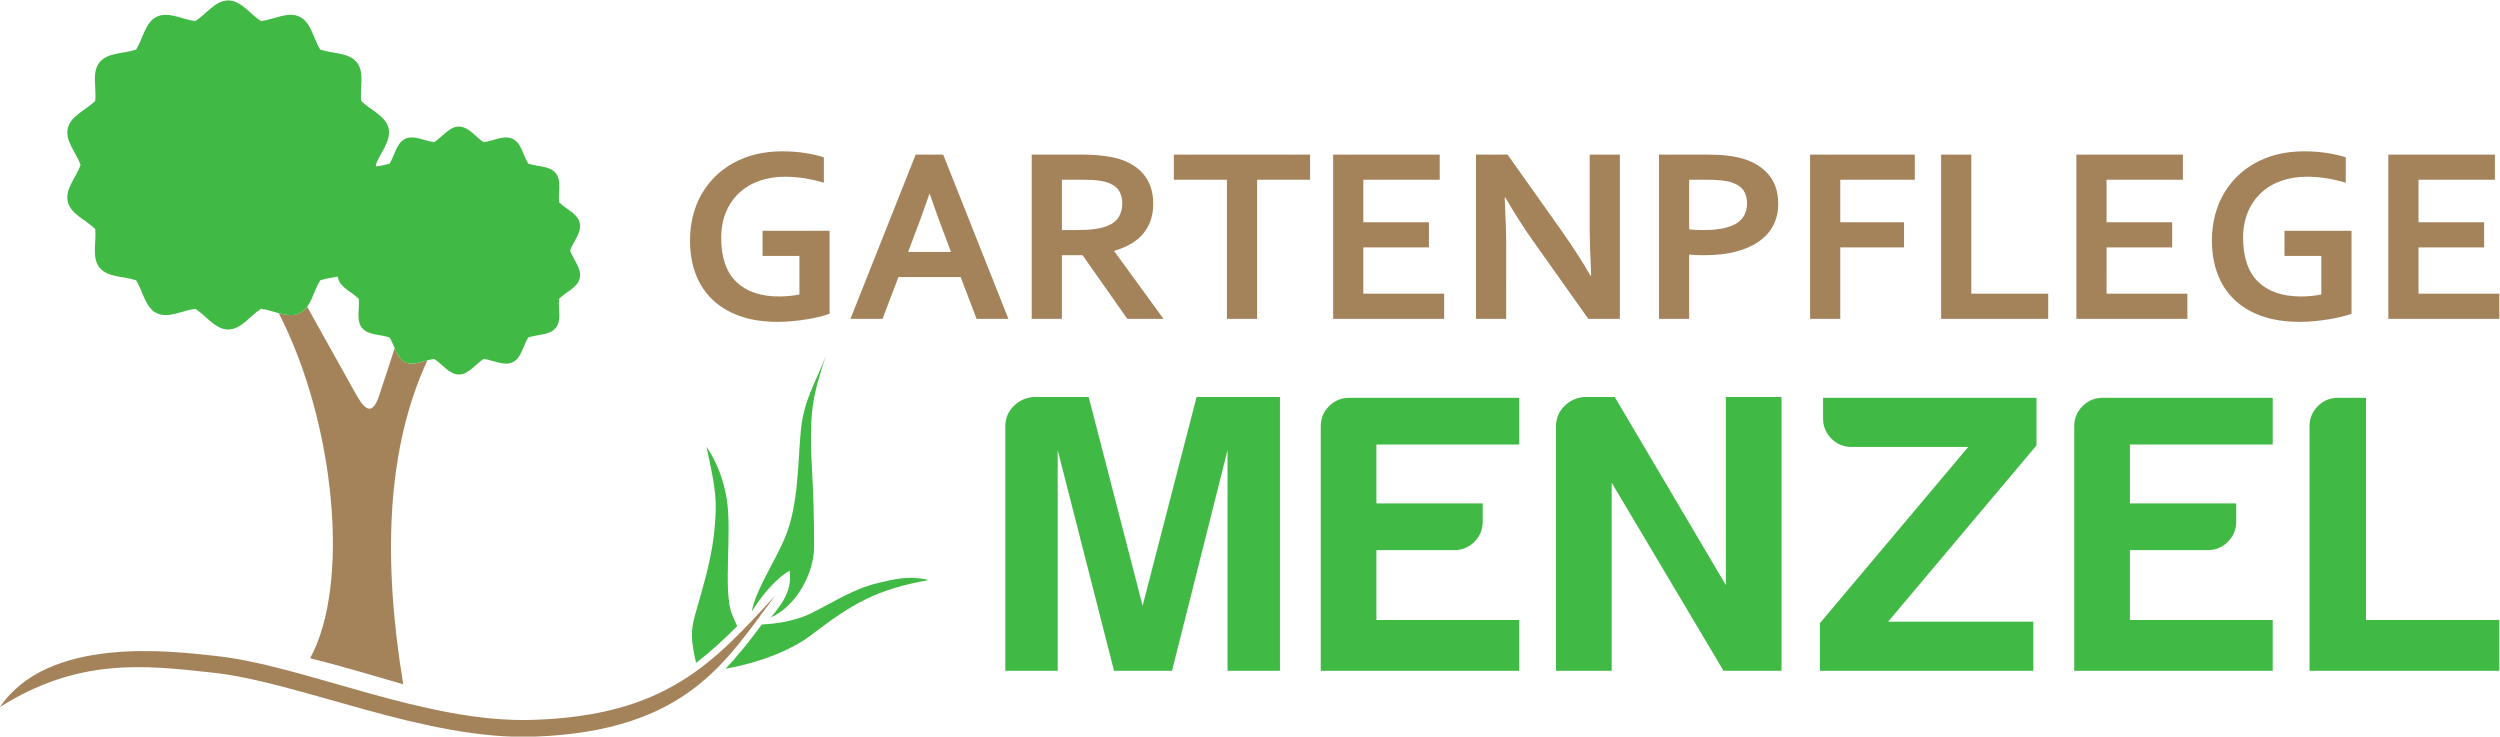 <?xml version="1.0" encoding="UTF-8" standalone="no"?>
<svg
   xmlns:dc="http://purl.org/dc/elements/1.1/"
   xmlns:cc="http://creativecommons.org/ns#"
   xmlns:rdf="http://www.w3.org/1999/02/22-rdf-syntax-ns#"
   xmlns:svg="http://www.w3.org/2000/svg"
   xmlns="http://www.w3.org/2000/svg"
   version="1.1"
   id="svg36"
   xml:space="preserve"
   width="919.164"
   height="270.832"
   viewBox="0 0 919.164 270.832"><defs
     id="defs40" /><g
     id="g44"
     transform="matrix(1.333,0,0,-1.333,-59.737,596.428)"><g
       id="g46"><path
         d="m 44.803,252.434 c 13.341,19.624 46.741,15.498 59.762,14.051 24.624,-2.736 57.532,-18.541 87.153,-17.609 36.813,1.157 49.762,15.62 66.931,34.309 -13.441,-17.795 -23.989,-37.357 -66.398,-38.933 -30.021,-1.115 -64.305,14.913 -88.398,17.609 -19.809,2.216 -37.4,4.1 -59.051,-9.427"
         style="fill:#a4835b;fill-opacity:1;fill-rule:evenodd;stroke:none"
         id="path48" /><path
         d="m 121.709,361.053 c 15.602,-30.362 19.796,-74.972 8.632,-95.17 8.579,-2.146 17.209,-4.726 25.696,-7.194 -5.707,34.543 -4.618,65.005 6.662,89.356 -2.117,-0.573 -4.278,-1.417 -6.144,-0.522 -1.471,0.708 -2.209,2.236 -2.883,3.836 l -4.258,-12.985 c -2.296,-6.999 -4.863,-2.446 -6.801,1.024 l -13.085,23.433 c -0.558,-0.75 -1.229,-1.376 -2.087,-1.788 -1.766,-0.85 -3.73,-0.523 -5.732,0.01"
         style="fill:#a4835b;fill-opacity:1;fill-rule:evenodd;stroke:none"
         id="path50" /><path
         d="m 252.151,278.735 c 1.201,6.342 6.419,13.65 9.35,20.846 3.551,8.724 3.371,20.338 4.174,28.854 0.81,8.631 3.829,12.86 6.841,20.611 -2.714,-8.544 -3.93,-12.355 -4.014,-21.212 -0.091,-8.863 0.862,-13.31 0.852,-31.312 -0.004,-6.927 -4.692,-16.134 -11.934,-19.399 4.668,5.425 5.645,8.679 5.203,12.871 -2.742,-1.311 -7.185,-5.871 -10.472,-11.259 z m -4.003,-4.012 c -0.369,0.835 -0.998,2.157 -1.501,3.474 -2.407,6.303 0.103,22.462 -1.377,31.513 -0.786,4.814 -2.431,9.861 -5.601,14.521 1.265,-6.051 2.719,-11.936 2.556,-17.412 -0.339,-11.341 -2.757,-18.481 -5.681,-28.956 -1.227,-4.395 -1.212,-6.922 0.257,-13.256 3.784,2.887 7.481,6.248 11.348,10.116 z m 6.791,0.464 c 2.139,0.11 8.387,0.487 13.808,3.197 6.007,3.002 11.702,6.747 18.378,8.278 4.417,1.014 8.234,2.114 13.869,0.783 -14.399,-2.545 -21.154,-6.526 -32.495,-15.215 -5.837,-4.471 -15.446,-7.894 -23.549,-9.217 3.611,3.773 6.794,7.876 9.989,12.173"
         style="fill:#40ba45;fill-opacity:1;fill-rule:evenodd;stroke:none"
         id="path52" /><path
         d="m 107.749,447.321 c 3.567,0 6.039,-3.8 9.059,-5.699 3.544,0.401 7.421,2.75 10.634,1.203 3.214,-1.547 3.792,-6.042 5.689,-9.062 3.368,-1.176 7.878,-0.743 10.103,-3.53 2.224,-2.786 0.794,-7.089 1.193,-10.635 2.523,-2.522 6.775,-4.088 7.569,-7.566 0.794,-3.477 -2.359,-6.732 -3.538,-10.098 l 0.152,-0.408 c 1.239,0.233 2.534,0.389 3.659,0.782 1.427,2.273 1.864,5.66 4.286,6.827 2.421,1.164 5.342,-0.606 8.01,-0.908 2.276,1.431 4.137,4.293 6.824,4.293 2.689,0 4.55,-2.862 6.827,-4.293 2.668,0.302 5.588,2.072 8.009,0.908 2.422,-1.167 2.858,-4.554 4.286,-6.827 2.537,-0.887 5.937,-0.56 7.613,-2.66 1.673,-2.1 0.596,-5.341 0.897,-8.012 1.901,-1.901 5.105,-3.08 5.704,-5.699 0.597,-2.619 -1.778,-5.072 -2.667,-7.609 0.889,-2.536 3.264,-4.989 2.667,-7.607 -0.599,-2.619 -3.803,-3.798 -5.704,-5.699 -0.302,-2.672 0.776,-5.914 -0.897,-8.013 -1.676,-2.099 -5.075,-1.771 -7.613,-2.658 -1.427,-2.275 -1.864,-5.664 -4.286,-6.829 -2.421,-1.163 -5.341,0.606 -8.009,0.908 -2.277,-1.431 -4.138,-4.294 -6.827,-4.294 -2.686,0 -4.547,2.862 -6.824,4.294 -2.668,-0.302 -5.589,-2.071 -8.01,-0.908 -2.422,1.165 -2.858,4.554 -4.286,6.829 -2.538,0.887 -5.937,0.559 -7.613,2.658 -1.672,2.099 -0.595,5.341 -0.897,8.013 -1.901,1.901 -5.104,3.08 -5.703,5.699 -0.034,0.141 -0.056,0.281 -0.071,0.421 -1.643,-0.309 -3.361,-0.514 -4.854,-1.036 -1.897,-3.023 -2.475,-7.518 -5.689,-9.064 -3.213,-1.547 -7.09,0.802 -10.634,1.203 -3.02,-1.899 -5.493,-5.698 -9.059,-5.698 -3.566,0 -6.038,3.799 -9.059,5.698 -3.543,-0.4 -7.42,-2.75 -10.633,-1.203 -3.214,1.546 -3.793,6.041 -5.689,9.064 -3.368,1.176 -7.878,0.74 -10.103,3.528 -2.224,2.787 -0.794,7.089 -1.193,10.635 -2.524,2.522 -6.775,4.088 -7.569,7.566 -0.794,3.476 2.359,6.732 3.538,10.098 -1.179,3.366 -4.332,6.622 -3.538,10.098 0.793,3.478 5.045,5.044 7.569,7.566 0.399,3.546 -1.03,7.849 1.193,10.635 2.225,2.788 6.735,2.355 10.103,3.53 1.897,3.02 2.475,7.515 5.689,9.062 3.212,1.546 7.09,-0.802 10.633,-1.203 3.021,1.899 5.493,5.699 9.059,5.699"
         style="fill:#40ba45;fill-opacity:1;fill-rule:evenodd;stroke:none"
         id="path54" /><path
         d="m 322.093,262.41 v 67.425 c 0,2.204 0.766,4.053 2.297,5.585 1.532,1.532 3.399,2.372 5.585,2.521 h 15.11 l 14.886,-57.582 14.886,57.582 h 22.992 v -75.531 h -14.456 v 60.869 L 368.077,262.41 h -15.988 l -15.54,60.869 v -60.869 z m 87.007,0 v 67.425 c 0,2.186 0.766,4.053 2.297,5.585 1.532,1.532 3.399,2.297 5.603,2.297 h 46.843 v -12.887 h -39.391 v -16.249 h 29.323 v -5.024 c 0,-2.185 -0.766,-4.034 -2.297,-5.566 -1.532,-1.532 -3.381,-2.297 -5.585,-2.297 h -21.442 v -19.275 h 39.391 v -14.008 z m 64.893,0 v 67.425 c 0,2.204 0.766,4.053 2.297,5.585 1.532,1.532 3.399,2.372 5.585,2.521 h 8.312 l 30.649,-51.885 v 51.885 h 15.353 v -75.531 h -15.988 l -30.855,51.886 v -51.886 z m 72.775,0 v 13.13 l 40.922,48.617 h -32.162 v 0 c -2.185,0 -4.053,0.766 -5.585,2.297 -1.532,1.531 -2.297,3.38 -2.297,5.584 v 0 5.678 h 58.871 v -13.13 L 565.596,275.97 h 40.044 v -13.56 z m 70.16,0 v 67.425 c 0,2.186 0.766,4.053 2.297,5.585 1.532,1.532 3.399,2.297 5.603,2.297 h 46.843 v -12.887 h -39.391 v -16.249 h 29.323 v -5.024 c 0,-2.185 -0.766,-4.034 -2.297,-5.566 -1.532,-1.532 -3.381,-2.297 -5.585,-2.297 h -21.442 v -19.275 h 39.391 v -14.008 z m 64.893,0 v 67.425 c 0,2.186 0.766,4.053 2.297,5.585 1.55,1.532 3.399,2.297 5.603,2.297 h 7.677 v -61.299 h 36.776 v -14.008 z"
         style="fill:#40ba45;fill-opacity:1;fill-rule:evenodd;stroke:none"
         id="path56" /><path
         d="m 265.311,376.835 h -10.164 v 6.938 h 18.49 v -22.872 c -0.682,-0.255 -1.538,-0.509 -2.59,-0.786 -1.052,-0.266 -2.22,-0.509 -3.527,-0.729 -1.295,-0.22 -2.636,-0.393 -4.012,-0.52 -1.376,-0.139 -2.741,-0.208 -4.094,-0.208 -4.07,0 -7.62,0.543 -10.65,1.642 -3.041,1.099 -5.562,2.636 -7.585,4.625 -2.023,1.989 -3.538,4.359 -4.544,7.1 -1.006,2.752 -1.503,5.782 -1.503,9.1 0,2.347 0.266,4.59 0.798,6.73 0.532,2.139 1.318,4.117 2.347,5.932 1.029,1.815 2.289,3.457 3.758,4.926 1.469,1.469 3.157,2.729 5.042,3.77 1.885,1.029 3.943,1.827 6.198,2.382 2.243,0.555 4.66,0.833 7.227,0.833 2.278,0 4.452,-0.162 6.51,-0.486 2.047,-0.324 3.735,-0.729 5.041,-1.191 v -6.996 c -1.758,0.544 -3.538,0.96 -5.331,1.237 -1.792,0.289 -3.608,0.428 -5.434,0.428 -2.463,0 -4.764,-0.37 -6.915,-1.099 -2.151,-0.74 -4.001,-1.827 -5.573,-3.261 -1.573,-1.434 -2.81,-3.203 -3.712,-5.308 -0.902,-2.093 -1.353,-4.533 -1.353,-7.285 0.023,-5.354 1.422,-9.378 4.186,-12.061 2.775,-2.671 6.695,-4.012 11.783,-4.012 0.948,0 1.931,0.046 2.937,0.15 1.018,0.104 1.908,0.231 2.671,0.393 z m 44.472,-5.828 H 292.623 L 288.229,359.49 h -8.846 l 17.992,45.305 h 7.585 L 322.953,359.49 h -8.776 z m -8.649,22.895 c -1.619,-4.718 -3.053,-8.672 -4.302,-11.852 l -1.538,-4.105 h 11.818 l -1.538,4.093 c -1.249,3.203 -2.683,7.158 -4.302,11.864 z m 61.759,-2.717 c 0,-3.157 -0.879,-5.828 -2.625,-8.037 -1.746,-2.197 -4.452,-3.827 -8.118,-4.891 v -0.127 l 13.587,-18.64 h -9.991 l -12.338,17.553 h -5.701 V 359.49 h -8.325 v 45.305 h 13.772 c 2.289,0 4.406,-0.127 6.371,-0.393 1.966,-0.254 3.643,-0.647 5.042,-1.168 2.659,-1.006 4.718,-2.521 6.163,-4.51 1.445,-2 2.163,-4.51 2.163,-7.539 z m -21.103,-7.204 c 1.896,0 3.504,0.081 4.822,0.254 1.318,0.173 2.417,0.428 3.318,0.763 1.665,0.624 2.822,1.492 3.469,2.59 0.636,1.087 0.96,2.347 0.96,3.769 0,1.214 -0.255,2.301 -0.763,3.238 -0.509,0.937 -1.364,1.665 -2.578,2.208 -0.786,0.37 -1.781,0.624 -2.972,0.798 -1.191,0.173 -2.671,0.255 -4.429,0.255 h -5.909 V 383.981 Z M 391.546,359.49 h -8.325 v 38.367 h -14.639 v 6.938 h 37.569 v -6.938 h -14.604 z m 29.301,6.938 h 22.294 V 359.49 h -30.619 v 45.305 h 29.394 v -6.938 h -21.068 v -11.725 h 18.097 v -6.938 h -18.097 z m 54.706,17.31 c 3.249,-4.637 5.897,-8.742 7.932,-12.326 h 0.197 c -0.266,5.886 -0.405,10.175 -0.405,12.87 v 20.513 h 8.326 V 359.49 h -8.707 l -14.79,20.86 c -2.602,3.608 -5.284,7.794 -8.071,12.557 h -0.196 c 0.266,-5.55 0.405,-9.852 0.405,-12.893 V 359.49 h -8.325 v 45.305 h 8.707 z m 39.396,-6.695 c -0.74,0 -1.48,0.012 -2.197,0.035 -0.729,0.023 -1.399,0.07 -2.035,0.139 V 359.49 h -8.325 v 45.305 h 13.09 c 2.186,0 4.105,-0.092 5.747,-0.289 1.631,-0.185 3.099,-0.474 4.382,-0.856 3.099,-0.948 5.481,-2.463 7.158,-4.545 1.677,-2.07 2.509,-4.706 2.509,-7.921 0,-2.186 -0.451,-4.151 -1.353,-5.897 -0.902,-1.758 -2.232,-3.238 -3.966,-4.452 -1.735,-1.226 -3.862,-2.162 -6.371,-2.81 -2.509,-0.659 -5.389,-0.983 -8.638,-0.983 z m -4.232,7.146 c 0.474,-0.07 1.075,-0.127 1.804,-0.162 0.74,-0.035 1.503,-0.046 2.29,-0.046 2.232,0 4.105,0.185 5.608,0.543 1.515,0.358 2.729,0.856 3.654,1.503 0.925,0.647 1.584,1.422 1.989,2.336 0.405,0.913 0.613,1.908 0.613,2.995 0,1.33 -0.3,2.486 -0.913,3.457 -0.613,0.971 -1.665,1.723 -3.18,2.266 -0.786,0.266 -1.758,0.463 -2.926,0.59 -1.156,0.127 -2.579,0.185 -4.267,0.185 H 510.717 Z M 552.391,359.49 h -8.325 v 45.305 h 28.885 v -6.938 h -20.56 v -11.725 h 17.588 v -6.938 h -17.588 z m 36.147,45.305 v -38.367 h 21.207 V 359.49 H 580.212 v 45.305 z m 37.303,-38.367 h 22.294 V 359.49 h -30.619 v 45.305 h 29.394 v -6.938 h -21.068 v -11.725 h 18.097 v -6.938 h -18.097 z m 59.239,10.407 H 674.915 v 6.938 h 18.489 v -22.872 c -0.682,-0.255 -1.538,-0.509 -2.59,-0.786 -1.052,-0.266 -2.22,-0.509 -3.527,-0.729 -1.295,-0.22 -2.636,-0.393 -4.012,-0.52 -1.376,-0.139 -2.741,-0.208 -4.093,-0.208 -4.07,0 -7.62,0.543 -10.65,1.642 -3.041,1.099 -5.562,2.636 -7.585,4.625 -2.023,1.989 -3.538,4.359 -4.544,7.1 -1.006,2.752 -1.503,5.782 -1.503,9.1 0,2.347 0.266,4.59 0.798,6.73 0.532,2.139 1.318,4.117 2.347,5.932 1.029,1.815 2.289,3.457 3.758,4.926 1.469,1.469 3.157,2.729 5.042,3.77 1.885,1.029 3.943,1.827 6.198,2.382 2.243,0.555 4.66,0.833 7.227,0.833 2.278,0 4.452,-0.162 6.51,-0.486 2.047,-0.324 3.735,-0.729 5.041,-1.191 v -6.996 c -1.758,0.544 -3.538,0.96 -5.33,1.237 -1.792,0.289 -3.608,0.428 -5.435,0.428 -2.463,0 -4.764,-0.37 -6.915,-1.099 -2.151,-0.74 -4.001,-1.827 -5.574,-3.261 -1.573,-1.434 -2.81,-3.203 -3.712,-5.308 -0.902,-2.093 -1.353,-4.533 -1.353,-7.285 0.023,-5.354 1.422,-9.378 4.186,-12.061 2.775,-2.671 6.695,-4.012 11.783,-4.012 0.948,0 1.931,0.046 2.937,0.15 1.018,0.104 1.908,0.231 2.671,0.393 z m 26.803,-10.407 h 22.294 V 359.49 h -30.619 v 45.305 h 29.393 v -6.938 h -21.068 v -11.725 h 18.097 v -6.938 h -18.097 z"
         style="fill:#a4835b;fill-opacity:1;fill-rule:evenodd;stroke:none"
         id="path58" /></g></g></svg>
